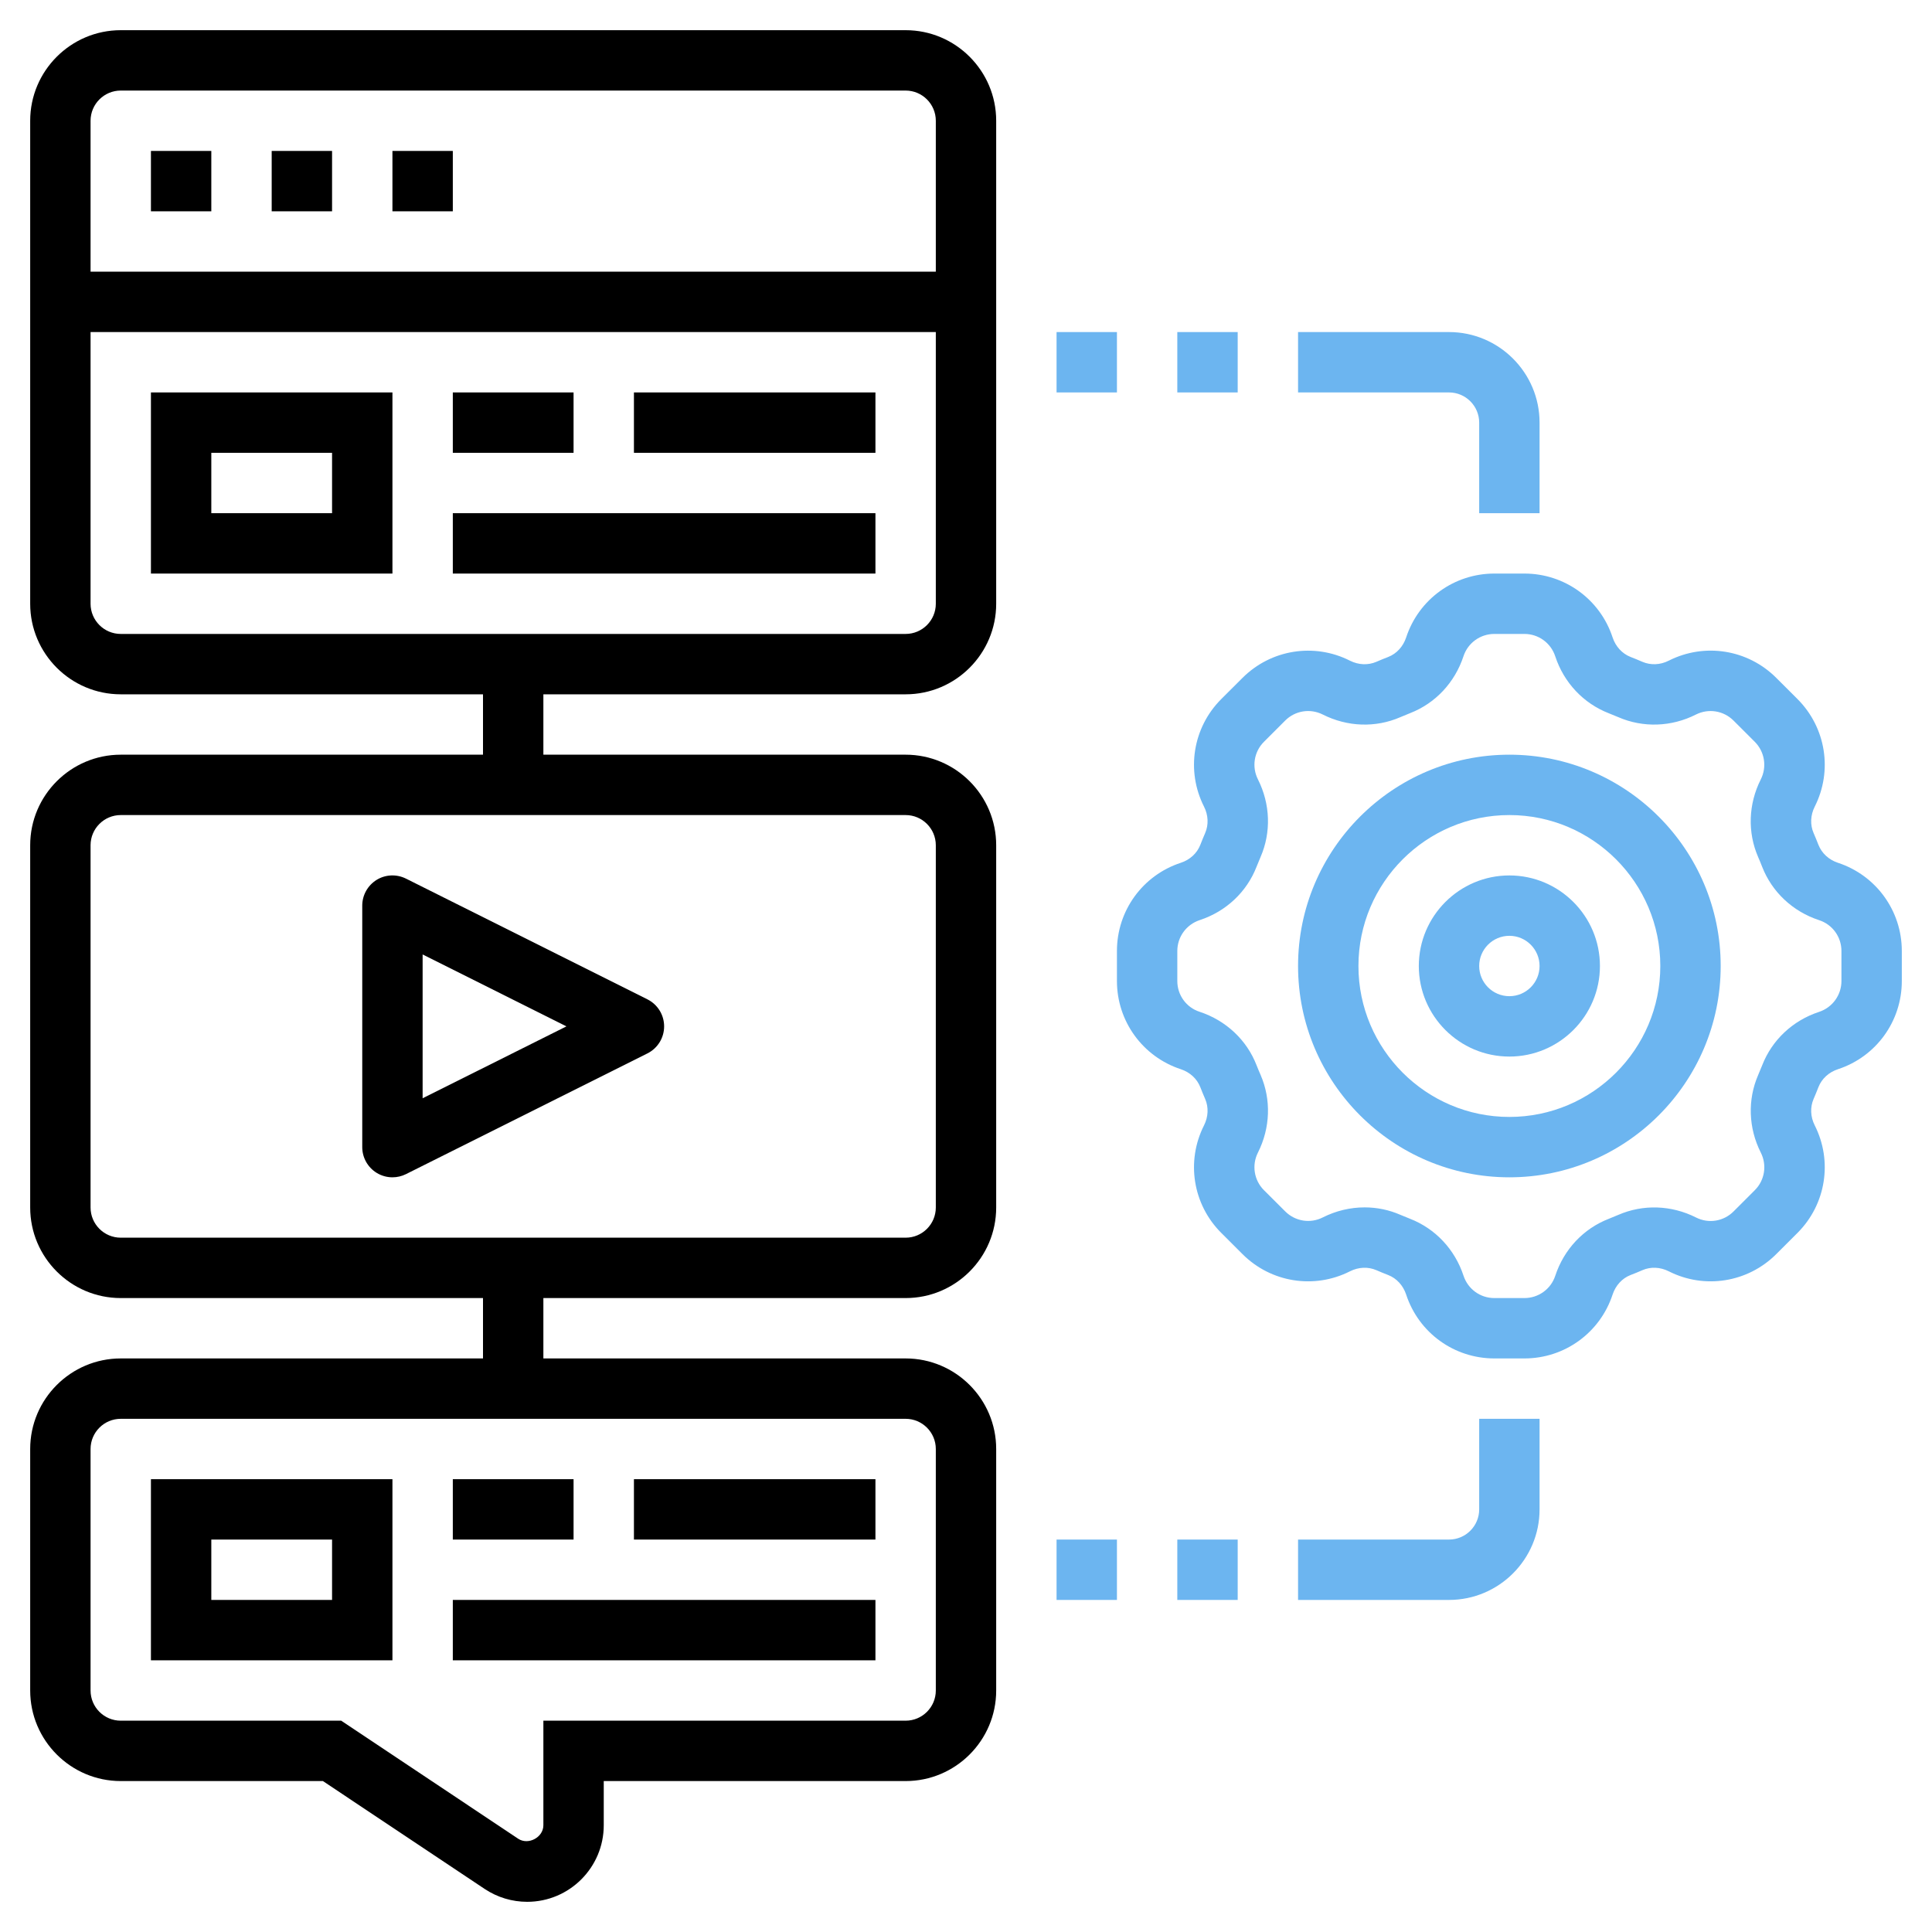<?xml version="1.0" encoding="UTF-8"?>
<svg xmlns="http://www.w3.org/2000/svg" width="80" height="80" viewBox="0 0 80 80" fill="none">
  <path d="M62.5 31.25C57.676 31.25 53.75 35.175 53.75 40C53.75 44.825 57.676 48.75 62.5 48.75C67.324 48.75 71.25 44.825 71.25 40C71.25 35.175 67.324 31.25 62.5 31.25ZM62.5 46.25C59.054 46.25 56.25 43.446 56.25 40C56.25 36.554 59.054 33.75 62.5 33.75C65.946 33.75 68.75 36.554 68.75 40C68.75 43.446 65.946 46.25 62.5 46.25Z" fill="#6CB5F0"></path>
  <path d="M62.5 36.25C60.432 36.25 58.75 37.932 58.75 40C58.75 42.068 60.432 43.75 62.5 43.75C64.567 43.75 66.25 42.068 66.25 40C66.25 37.932 64.567 36.25 62.5 36.25ZM62.5 41.25C61.81 41.25 61.25 40.689 61.25 40C61.25 39.311 61.81 38.75 62.5 38.75C63.19 38.75 63.75 39.311 63.75 40C63.75 40.689 63.19 41.25 62.5 41.25Z" fill="#6CB5F0"></path>
  <path d="M76.105 35.726C75.728 35.602 75.434 35.331 75.296 34.979C75.233 34.815 75.166 34.654 75.096 34.492C74.949 34.153 74.966 33.754 75.144 33.401C75.895 31.916 75.609 30.128 74.433 28.949L73.551 28.069C72.375 26.892 70.588 26.605 69.1 27.356C68.749 27.536 68.35 27.551 68.007 27.404C67.846 27.334 67.683 27.266 67.519 27.203C67.17 27.067 66.899 26.771 66.774 26.394C66.255 24.812 64.787 23.75 63.123 23.75H61.877C60.212 23.75 58.745 24.814 58.226 26.395C58.101 26.773 57.831 27.067 57.484 27.203C57.318 27.266 57.154 27.334 56.991 27.405C56.648 27.552 56.251 27.535 55.9 27.358C54.415 26.606 52.626 26.894 51.449 28.07L50.566 28.951C49.391 30.129 49.105 31.918 49.856 33.401C50.035 33.755 50.051 34.153 49.903 34.495C49.834 34.655 49.767 34.816 49.703 34.983C49.566 35.333 49.271 35.604 48.892 35.727C47.312 36.246 46.25 37.712 46.25 39.377V40.623C46.25 42.286 47.314 43.754 48.895 44.274C49.273 44.398 49.566 44.669 49.704 45.021C49.767 45.185 49.834 45.346 49.904 45.508C50.051 45.847 50.034 46.246 49.856 46.599C49.105 48.084 49.391 49.873 50.568 51.05L51.449 51.93C52.625 53.106 54.414 53.394 55.9 52.642C56.252 52.464 56.651 52.447 56.992 52.595C57.154 52.665 57.318 52.733 57.481 52.796C57.83 52.931 58.101 53.227 58.226 53.605C58.745 55.188 60.212 56.25 61.877 56.25H63.123C64.787 56.25 66.255 55.186 66.774 53.605C66.899 53.227 67.169 52.932 67.516 52.797C67.683 52.734 67.846 52.666 68.009 52.595C68.35 52.446 68.748 52.464 69.1 52.642C70.586 53.394 72.374 53.106 73.551 51.93L74.433 51.049C75.609 49.871 75.895 48.083 75.144 46.599C74.965 46.245 74.949 45.847 75.097 45.505C75.166 45.345 75.233 45.184 75.297 45.017C75.434 44.667 75.729 44.396 76.108 44.273C77.688 43.754 78.75 42.288 78.75 40.623V39.377C78.75 37.714 77.686 36.246 76.105 35.726ZM76.25 40.623C76.25 41.204 75.877 41.716 75.326 41.899C74.235 42.256 73.375 43.064 72.969 44.11C72.915 44.245 72.86 44.38 72.802 44.513C72.358 45.536 72.397 46.708 72.911 47.727C73.174 48.246 73.074 48.873 72.664 49.282L71.782 50.164C71.371 50.575 70.748 50.678 70.228 50.413C69.209 49.9 68.039 49.86 67.014 50.304C66.882 50.36 66.75 50.415 66.614 50.469C65.565 50.876 64.759 51.736 64.4 52.828C64.218 53.379 63.705 53.75 63.123 53.75H61.877C61.295 53.75 60.784 53.379 60.601 52.824C60.242 51.734 59.435 50.875 58.385 50.466C58.251 50.414 58.119 50.36 57.989 50.304C57.516 50.097 57.013 49.995 56.505 49.995C55.914 49.995 55.321 50.135 54.773 50.411C54.252 50.675 53.629 50.572 53.218 50.161L52.336 49.281C51.926 48.87 51.826 48.245 52.089 47.725C52.602 46.706 52.642 45.534 52.199 44.511C52.14 44.379 52.085 44.244 52.032 44.11C51.625 43.061 50.764 42.255 49.674 41.896C49.121 41.718 48.75 41.204 48.75 40.623V39.377C48.75 38.796 49.123 38.284 49.674 38.101C50.765 37.744 51.625 36.936 52.031 35.89C52.085 35.755 52.14 35.62 52.197 35.487C52.642 34.464 52.602 33.292 52.089 32.273C51.826 31.754 51.926 31.128 52.336 30.718L53.218 29.836C53.629 29.425 54.252 29.325 54.773 29.587C55.792 30.101 56.962 30.142 57.986 29.696C58.117 29.64 58.25 29.585 58.386 29.531C59.435 29.124 60.241 28.264 60.6 27.172C60.782 26.621 61.295 26.25 61.877 26.25H63.123C63.705 26.25 64.216 26.621 64.399 27.176C64.757 28.266 65.565 29.125 66.615 29.534C66.749 29.586 66.881 29.64 67.011 29.696C68.035 30.141 69.209 30.102 70.226 29.587C70.746 29.325 71.37 29.426 71.781 29.837L72.661 30.716C73.073 31.129 73.172 31.754 72.91 32.274C72.396 33.292 72.356 34.465 72.8 35.487C72.859 35.62 72.914 35.755 72.966 35.889C73.374 36.938 74.235 37.744 75.325 38.102C75.879 38.282 76.25 38.796 76.25 39.377V40.623Z" fill="#6CB5F0"></path>
  <path d="M37.5 1.25H5C2.933 1.25 1.25 2.933 1.25 5V25C1.25 27.067 2.933 28.75 5 28.75H20V31.25H5C2.933 31.25 1.25 32.932 1.25 35V50C1.25 52.068 2.933 53.75 5 53.75H20V56.25H5C2.933 56.25 1.25 57.932 1.25 60V70C1.25 72.067 2.933 73.75 5 73.75H13.371L20.07 78.218C20.595 78.566 21.203 78.75 21.83 78.75C23.578 78.75 25 77.328 25 75.58V73.75H37.5C39.568 73.75 41.25 72.067 41.25 70V60C41.25 57.932 39.568 56.25 37.5 56.25H22.5V53.75H37.5C39.568 53.75 41.25 52.068 41.25 50V35C41.25 32.932 39.568 31.25 37.5 31.25H22.5V28.75H37.5C39.568 28.75 41.25 27.067 41.25 25V5C41.25 2.933 39.568 1.25 37.5 1.25ZM38.75 60V70C38.75 70.689 38.19 71.25 37.5 71.25H22.5V75.58C22.5 76.081 21.875 76.416 21.457 76.138L14.129 71.25H5C4.31 71.25 3.75 70.689 3.75 70V60C3.75 59.311 4.31 58.75 5 58.75H37.5C38.19 58.75 38.75 59.311 38.75 60ZM38.75 35V50C38.75 50.689 38.19 51.25 37.5 51.25H5C4.31 51.25 3.75 50.689 3.75 50V35C3.75 34.311 4.31 33.75 5 33.75H37.5C38.19 33.75 38.75 34.311 38.75 35ZM5 3.75H37.5C38.19 3.75 38.75 4.311 38.75 5V11.25H3.75V5C3.75 4.311 4.31 3.75 5 3.75ZM37.5 26.25H5C4.31 26.25 3.75 25.689 3.75 25V13.75H38.75V25C38.75 25.689 38.19 26.25 37.5 26.25Z" fill="black"></path>
  <path d="M6.25 6.25H8.75V8.75H6.25V6.25Z" fill="black"></path>
  <path d="M16.25 6.25H18.75V8.75H16.25V6.25Z" fill="black"></path>
  <path d="M11.25 6.25H13.75V8.75H11.25V6.25Z" fill="black"></path>
  <path d="M6.25 23.75H16.25V16.25H6.25V23.75ZM8.75 18.75H13.75V21.25H8.75V18.75Z" fill="black"></path>
  <path d="M18.75 16.25H23.75V18.75H18.75V16.25Z" fill="black"></path>
  <path d="M26.25 16.25H36.25V18.75H26.25V16.25Z" fill="black"></path>
  <path d="M18.75 21.25H36.25V23.75H18.75V21.25Z" fill="black"></path>
  <path d="M16.25 61.25H6.25V68.75H16.25V61.25ZM13.75 66.25H8.75V63.75H13.75V66.25Z" fill="black"></path>
  <path d="M18.75 61.25H23.75V63.75H18.75V61.25Z" fill="black"></path>
  <path d="M26.25 61.25H36.25V63.75H26.25V61.25Z" fill="black"></path>
  <path d="M18.75 66.25H36.25V68.75H18.75V66.25Z" fill="black"></path>
  <path d="M15.594 48.564C15.794 48.687 16.021 48.75 16.25 48.75C16.441 48.75 16.633 48.706 16.809 48.619L26.809 43.619C27.233 43.406 27.5 42.974 27.5 42.5C27.5 42.026 27.233 41.594 26.809 41.381L16.809 36.381C16.421 36.189 15.96 36.207 15.592 36.436C15.225 36.665 15 37.066 15 37.5V47.5C15 47.934 15.225 48.335 15.594 48.564ZM17.5 39.522L23.455 42.5L17.5 45.477V39.522Z" fill="black"></path>
  <path d="M43.75 63.75H46.25V66.25H43.75V63.75Z" fill="#6CB5F0"></path>
  <path d="M48.75 63.75H51.25V66.25H48.75V63.75Z" fill="#6CB5F0"></path>
  <path d="M61.25 62.5C61.25 63.189 60.69 63.75 60 63.75H53.75V66.25H60C62.068 66.25 63.75 64.567 63.75 62.5V58.75H61.25V62.5Z" fill="#6CB5F0"></path>
  <path d="M48.75 13.75H51.25V16.25H48.75V13.75Z" fill="#6CB5F0"></path>
  <path d="M43.75 13.75H46.25V16.25H43.75V13.75Z" fill="#6CB5F0"></path>
  <path d="M61.25 17.5V21.25H63.75V17.5C63.75 15.432 62.068 13.75 60 13.75H53.75V16.25H60C60.69 16.25 61.25 16.811 61.25 17.5Z" fill="#6CB5F0"></path>
</svg>

